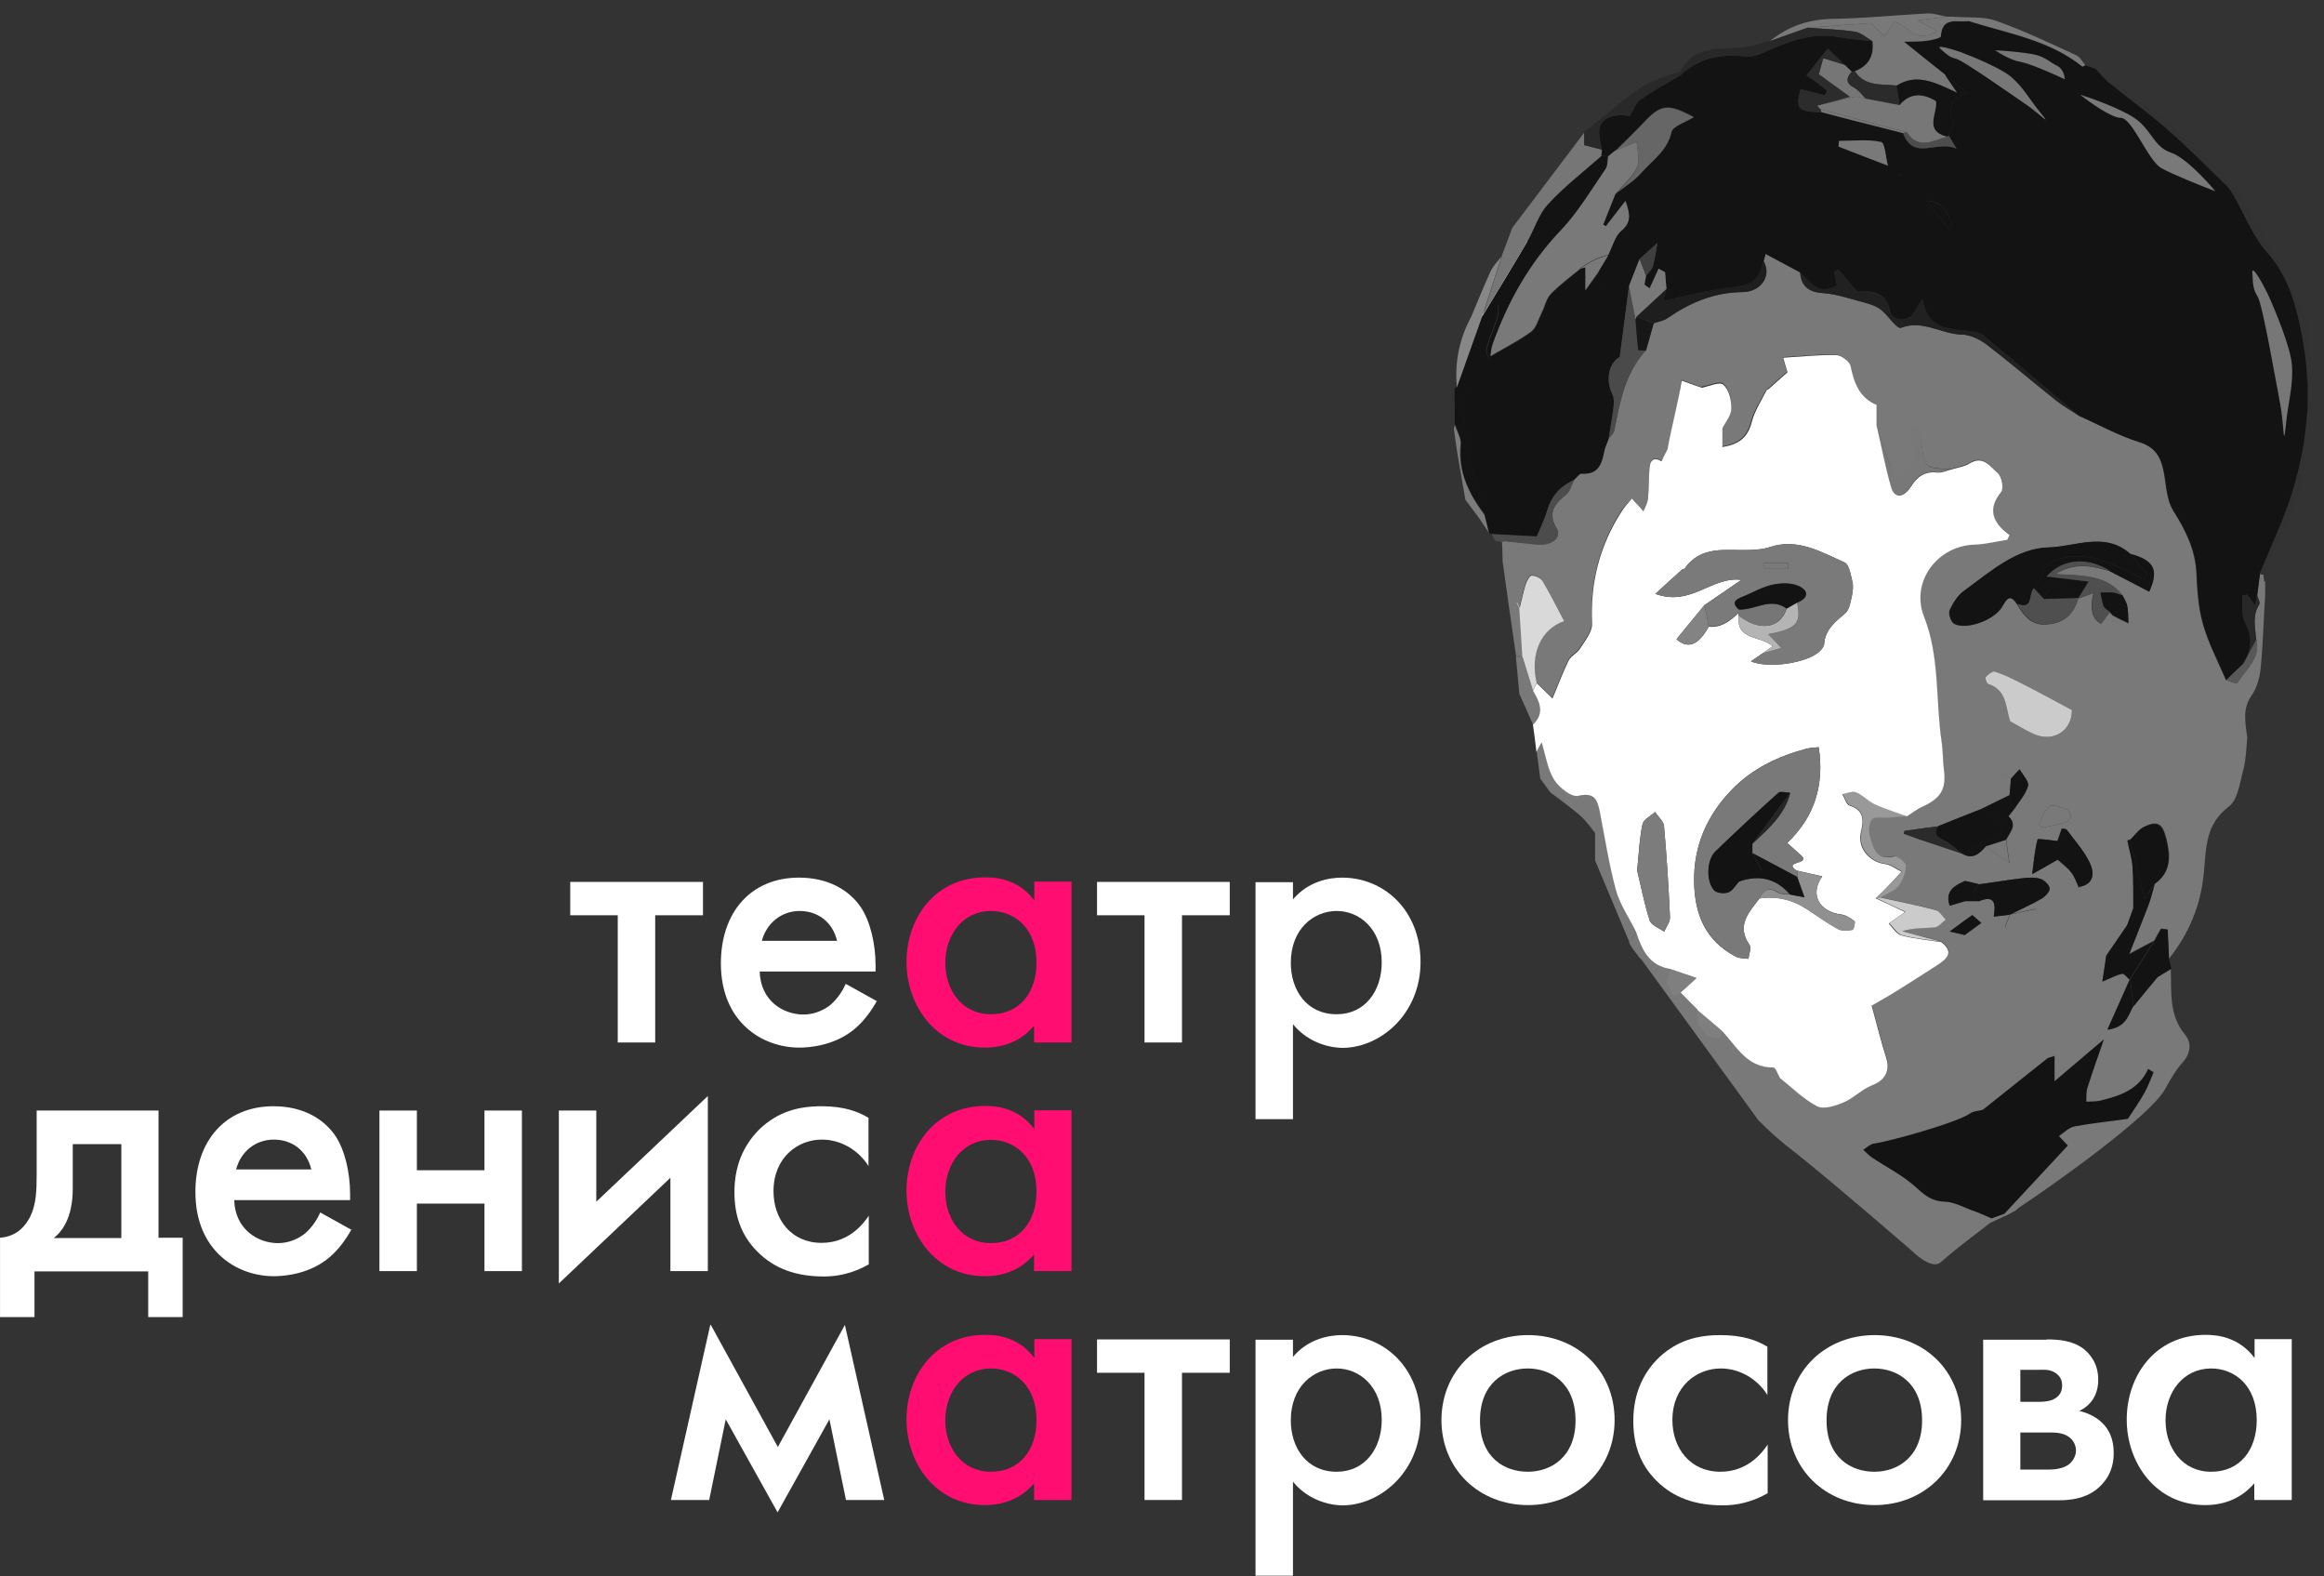 <svg width="783" height="531" viewBox="0 0 783 531" fill="none" xmlns="http://www.w3.org/2000/svg">
<rect x="0" y="0" width="783" height="531" fill="#333333" stroke="none"/>
<g clip-path="url(#clip0_98_3026)">
<path d="M594.745 85.432C598.86 87.606 602.7 89.69 606.449 91.683C606.815 96.665 609.558 98.477 614.404 98.749C618.153 99.021 621.811 100.199 625.469 101.195C628.029 101.92 630.772 102.464 632.967 103.822C635.07 105.181 636.625 107.539 638.454 109.351C639.003 109.894 639.916 110.617 640.373 110.437C647.688 107.537 654.09 112.611 661.039 112.702C663.874 112.793 666.983 114.333 669.269 116.055C677.224 122.125 684.813 128.648 692.677 134.899C695.054 136.802 697.707 138.25 700.268 139.972C707.034 142.961 713.618 146.676 720.659 148.851C726.785 150.753 728.249 154.831 729.163 160.085C729.803 164.162 730.077 168.693 732.18 172.045C736.294 178.568 739.586 185.091 739.952 192.973C740.226 198.861 740.592 204.841 742.238 210.458C744.067 216.8 747.268 222.871 749.92 229.031C751.2 229.484 753.485 230.389 753.668 230.117C756.594 225.497 761.715 221.783 760.16 215.26C759.794 211.274 758.79 207.377 761.167 203.572C761.623 202.938 760.709 201.488 760.435 200.401C760.709 198.046 761.075 195.6 761.35 193.244C761.715 193.335 762.172 193.426 762.538 193.517C762.63 194.332 762.812 195.056 762.812 195.871L763.179 195.781V200.583C762.63 208.827 762.448 217.253 761.625 225.497C761.259 228.487 760.344 231.839 758.606 234.285C755.315 238.906 756.595 243.708 757.144 248.51C756.778 252.043 756.778 255.667 755.863 259.109C754.675 263.458 754.034 269.346 750.926 271.702C742.879 277.772 743.336 285.836 742.513 294.08C741.507 304.771 737.575 314.466 730.717 322.982C730.534 319.63 730.443 316.369 730.26 313.017C729.528 312.926 728.796 312.835 728.064 312.744C727.242 314.103 726.511 315.462 725.779 316.821C723.311 318.09 720.841 319.448 717.458 321.26C719.744 315.462 721.939 310.026 724.042 304.5C724.865 302.235 725.414 299.88 726.054 297.615C731.723 293.629 731.356 288.102 729.894 282.304C728.613 277.23 726.785 276.232 722.213 278.588C720.476 279.494 719.287 281.397 717.824 282.756C717.458 282.846 716.909 282.846 716.909 282.846C717.458 285.835 718.463 288.735 718.646 291.725C718.921 295.258 718.921 298.792 718.921 302.325V305.586C718.189 307.488 717.55 309.483 716.818 311.386C714.441 314.828 712.154 318.271 709.776 321.714C709.411 324.25 709.046 326.787 708.497 330.32C711.789 328.961 713.435 327.965 715.264 327.693C715.904 327.603 716.819 328.962 717.642 329.596C715.264 334.85 712.978 340.196 710.052 346.628C716.543 345.722 717.001 341.645 718.738 338.746C721.39 335.485 724.133 332.132 726.876 328.87L731.357 326.153C731.723 333.854 730.535 341.736 736.204 348.531C738.398 351.158 738.215 354.692 735.381 357.862C733.004 360.489 731.175 363.751 729.438 366.922C724.317 376.072 691.764 399.176 679.968 406.968C679.785 407.149 679.602 407.33 679.602 407.33C679.418 407.602 678.321 408.235 677.225 408.778C676.312 409.321 675.763 409.594 675.67 409.595C675.759 409.506 675.849 409.417 675.853 409.413C675.127 409.772 674.581 410.042 674.572 410.047L670.458 411.95C667.623 414.306 659.667 420.014 653.998 425.087C650.736 428.184 644.107 421.279 643.574 420.829C638.788 416.792 622.103 402.154 605.184 388.488C600.047 384.636 595.879 380.874 592.412 377.325L552.714 322.765L552.553 322.881C552.527 322.842 552.501 322.804 552.475 322.765C551.173 320.812 549.57 319.268 548.839 317.365L548.931 317.275C549.662 316.188 550.393 315.011 551.216 313.924C553.136 319.903 555.606 325.339 562.829 326.427C562.375 327.966 569.849 329.506 569.394 331.046C568.699 330.633 580.92 345.5 592.89 360.123C595.28 361.111 597.528 362.037 599.774 362.937C603.889 366.198 607.729 370.094 612.301 372.449C614.495 373.627 618.428 372.358 621.171 371.181C624.645 369.731 627.389 366.742 630.863 365.383C635.161 363.752 636.99 360.49 635.618 356.231C633.698 350.252 632.235 344.092 630.681 338.565C634.064 336.663 636.533 335.213 638.91 333.764C643.482 330.865 648.146 327.964 652.718 324.975C655.918 322.891 658.661 320.626 654.181 317.184C649.7 316.006 645.311 314.736 640.831 313.559C644.58 312.381 648.238 312.653 651.804 312.291C653.084 312.11 654.273 310.569 655.462 309.663C654.365 308.576 653.449 306.855 652.169 306.492C645.951 304.862 639.642 303.593 633.333 302.234C635.345 300.966 637.905 300.151 639.368 298.339C640.831 296.436 641.837 293.809 641.837 291.453C641.836 290.456 639.002 288.102 637.996 288.374C631.687 290.005 630.864 285.292 629.676 281.487C629.127 279.766 629.401 277.14 630.498 275.871C631.23 274.965 633.881 275.598 635.618 275.417C637.904 275.236 640.099 274.964 642.385 274.783C644.122 273.696 645.768 272.337 647.688 271.521C653.906 268.622 655.736 265.542 654.821 258.838C654.456 255.848 654.546 252.768 654.089 249.778C651.986 235.645 653.541 221.149 648.146 207.469C643.574 195.872 652.535 183.732 665.062 183.278C668.811 183.188 672.469 182.191 676.218 181.647C676.492 181.104 676.676 180.561 676.95 180.018C671.189 175.759 669.451 171.319 674.114 165.521C675.12 164.343 674.298 160.266 672.927 159.088C670.458 157.004 668.08 153.109 663.509 155.917C661.772 157.004 659.576 157.277 657.564 157.911C648.421 157.821 648.42 157.82 647.231 148.488C647.049 147.401 646.226 146.495 645.769 145.499H644.214C644.488 152.022 647.597 159.451 639.002 164.615C638.088 161.626 637.54 159.179 636.717 156.823C635.162 152.203 633.606 147.673 632.052 143.053V136.168C626.2 133.722 624.463 128.737 623.274 123.029C622.908 121.489 620.074 119.407 618.337 119.406C612.576 119.316 606.723 119.95 600.597 120.312C601.145 122.305 601.694 124.026 602.06 125.204C599.408 127.56 597.213 129.553 594.927 131.546C593.281 134.898 590.904 138.16 589.989 141.784C588.709 146.858 585.966 149.485 580.022 150.391V144.321C581.211 141.966 583.314 139.609 583.314 137.254C583.406 134.445 582.491 130.822 580.571 129.191C579.383 128.104 575.633 129.916 572.981 130.278C571.061 129.644 569.141 128.919 566.489 127.923C565.575 134.446 564.843 140.516 564.021 146.586C563.106 148.488 562.191 150.391 561.368 152.294C561.003 153.381 560.637 154.468 560.271 155.555C558.077 153.924 556.157 154.016 555.791 157.096C555.425 160.538 555.608 164.162 555.242 167.695C555.059 169.417 554.053 171.048 553.413 172.679C552.224 171.048 551.127 169.416 549.938 167.785C548.658 169.235 547.195 170.504 546.189 172.135C538.783 183.641 535.673 196.144 536.313 209.824C536.405 212.542 533.937 215.532 532.291 218.159C531.377 219.699 529.273 220.605 528.45 222.145C526.53 226.04 525.067 230.028 522.964 235.011C521.227 233.289 519.397 231.568 517.66 229.847C515.374 220.425 518.849 211.817 526.896 209.008C524.518 204.478 522.232 199.948 519.672 195.6C519.032 194.513 517.203 193.696 515.923 193.696C515.283 193.697 514.276 195.6 513.91 196.777C513.087 199.495 512.54 202.305 511.809 205.022C510.711 202.576 508.974 200.129 508.517 197.502C507.694 192.519 507.511 187.355 507.054 182.191C510.528 182.554 514.094 182.916 517.568 183.278C522.598 183.822 526.256 181.013 524.427 177.933C521.227 172.588 523.787 169.598 527.627 166.427C528.998 165.249 529.456 163.166 530.279 161.535C531.102 160.811 532.016 159.451 532.747 159.45C538.416 159.903 539.607 156.19 540.43 151.932C540.704 150.482 541.435 149.123 541.893 147.764C542.533 146.858 543.63 146.041 543.812 145.045C545.733 135.442 547.379 125.658 554.511 117.957L557.071 108.896C558.626 108.353 560.454 108.082 561.734 107.176C569.324 101.921 577.462 98.477 587.063 98.387C593.556 98.296 596.847 92.589 594.104 87.969C594.379 86.882 594.745 85.794 594.745 85.432ZM694.78 332.676C695.786 332.676 696.884 332.857 697.89 333.038C696.884 332.857 695.877 332.676 694.78 332.676ZM664.514 308.305C662.228 309.935 659.942 311.566 656.925 313.831C659.211 314.375 660.583 314.646 661.954 315.009C663.783 313.65 665.703 312.29 667.531 310.932C666.526 310.116 665.519 309.211 664.514 308.305ZM687.191 295.982C685.18 295.439 682.984 295.621 680.881 295.893C676.126 296.436 671.463 297.252 666.709 297.886C665.063 297.523 663.508 297.161 661.954 296.799C658.479 298.43 655.187 300.06 656.833 305.134C658.845 304.59 660.491 304.047 662.046 303.594H666.709C672.103 301.329 672.47 304.409 671.738 308.757C673.826 308.487 675.463 308.307 677.097 308.127C676.56 309.541 676.024 310.871 675.487 312.2C675.848 312.468 676.565 312.913 676.584 312.925C679.876 310.932 683.076 308.848 686.276 306.854C686.094 306.583 685.911 306.401 685.729 306.13C683.002 306.74 680.189 307.35 677.456 307.96C680.92 306.213 684.461 304.62 687.831 302.688C689.02 301.963 690.666 300.242 690.483 299.154C690.3 297.977 688.563 296.345 687.191 295.982ZM677.133 308.123C677.121 308.124 677.109 308.126 677.097 308.127C677.109 308.096 677.121 308.064 677.133 308.033C677.24 308.009 677.348 307.984 677.456 307.96C677.348 308.014 677.24 308.068 677.133 308.123ZM700.358 298.974V298.792H700.276C700.304 298.852 700.33 298.914 700.358 298.974ZM694.598 279.133C694.049 280.763 693.5 282.213 693.135 283.3C690.483 283.028 686.552 282.394 686.46 282.756C685.546 286.017 685.271 289.461 684.631 294.443C688.563 292.269 690.849 290.91 693.227 289.551C694.872 291.091 696.609 292.269 697.798 293.899C698.941 295.294 699.496 297.107 700.269 298.775C705.66 297.928 705.562 293.882 704.017 290.639C702.096 286.562 698.895 283.118 696.243 279.494C695.968 279.132 695.146 279.223 694.598 279.133ZM680.517 259.2C679.511 260.197 678.596 261.284 677.59 262.371C676.31 261.556 675.03 260.831 673.658 260.016C675.03 260.831 676.31 261.646 677.59 262.371C677.407 264.183 677.316 266.087 677.133 267.898C673.933 269.439 670.823 270.978 667.714 272.519C662.776 274.421 657.839 276.413 652.901 278.406C649.152 278.859 645.403 279.404 641.654 279.947C641.563 280.219 641.471 280.582 641.38 280.854C643.3 281.578 645.22 282.213 647.14 282.938H647.231C651.803 284.478 656.467 286.017 661.039 287.558C664.605 289.732 666.891 287.648 669.086 285.111C671.28 286.651 673.476 288.192 677.042 290.729C676.493 287.014 676.218 284.931 675.943 282.938C677.132 280.401 679.876 278.044 676.768 275.055C676.676 274.964 677.865 273.605 678.505 272.79C680.242 270.163 682.527 267.626 683.351 264.728C683.716 263.278 681.523 261.103 680.517 259.2ZM696.243 272.608C694.414 271.884 691.581 270.797 690.483 271.612C688.746 272.881 688.014 275.599 686.825 277.683H686.734L688.197 278.771C690.575 278.227 693.044 277.863 695.33 277.139C696.244 276.776 697.613 275.962 697.706 275.237C697.889 274.422 697.066 272.88 696.243 272.608ZM672.104 226.222C671.282 225.95 669.818 227.219 668.995 228.034C668.721 228.397 669.36 230.208 669.817 230.39C676.218 232.383 675.67 238.271 677.225 242.892C679.876 244.341 682.528 245.973 685.271 247.241H685.18C691.855 250.231 698.072 246.154 698.072 239.178C692.312 236.097 686.733 233.016 680.973 230.117C678.138 228.668 675.213 227.218 672.104 226.222ZM717.642 186.63C709.138 179.02 699.078 184.276 690.117 184.457C679.327 184.729 670.549 192.611 661.954 198.862C659.668 200.403 658.022 203.03 656.833 205.566C656.285 206.654 657.291 209.643 658.388 210.187C662.685 212.361 671.92 208.827 674.48 204.479C675.761 202.304 677.041 199.587 679.51 203.572C681.887 207.287 684.174 210.821 689.66 210.368C695.512 209.915 698.621 206.924 700.084 201.669C701.638 201.125 703.194 200.491 705.297 199.767C704.017 205.202 704.87 208.646 707.856 210.096C708.771 208.827 709.777 207.468 710.783 206.2C711.24 206.653 711.515 207.197 711.972 207.469C713.618 208.375 715.355 209.191 717.093 210.006C717.001 208.103 717.092 206.2 716.727 204.388C716.544 203.12 715.72 201.942 715.172 200.765C709.868 193.608 701.639 193.969 692.404 193.426C699.628 189.077 705.297 190.89 710.875 192.43C715.341 194.687 719.716 197.033 724.091 199.291C727.316 192.032 725.738 188.793 717.642 186.63Z" fill="#797979"/>
<path d="M208.222 308.307H192.129V297.073H236.843V308.307H220.75V351.161H208.131V308.307H208.222Z" fill="white"/>
<path d="M295.457 337.119C293.719 340.29 291.25 343.733 288.324 346.27C281.649 352.159 272.871 352.883 269.305 352.883C256.686 352.883 242.878 344.186 242.878 324.526C242.878 307.131 253.12 295.625 269.213 295.625C278.997 295.625 286.038 299.793 289.97 305.5C293.262 310.393 294.999 318.003 294.999 325.251V327.244H255.954C256.229 337.21 264.001 341.74 270.676 341.74C274.151 341.74 277.077 340.471 279.363 338.841C279.82 338.478 282.929 336.032 284.941 331.412L295.548 337.3L295.457 337.119ZM282.015 316.916C280.552 310.664 275.614 306.859 269.396 306.859C263.361 306.859 258.24 310.936 256.686 316.916H282.015Z" fill="white"/>
<path d="M361.013 297.073V351.161H348.394V345.544C346.199 348.081 341.261 352.882 331.843 352.882C315.201 352.882 305.417 338.658 305.417 324.072C305.417 309.485 314.835 295.533 332.026 295.533C336.141 295.533 343.273 296.349 348.485 303.325V296.983H361.104L361.013 297.073ZM318.493 324.344C318.493 333.494 324.071 341.648 333.855 341.648C343.639 341.648 349.217 334.219 349.217 324.253C349.217 312.656 341.81 306.858 333.855 306.858C324.619 306.858 318.493 314.65 318.493 324.344Z" fill="#FF0D70"/>
<path d="M385.705 308.307H369.611V297.073H414.326V308.307H398.232V351.161H385.613V308.307H385.705Z" fill="white"/>
<path d="M435.63 302.963C440.842 296.803 447.883 295.625 452.18 295.625C466.354 295.625 478.607 306.678 478.607 324.073C478.607 341.468 465.165 352.974 452.272 352.974C449.346 352.974 441.299 351.978 435.63 345.001V376.983H423.011V297.165H435.63V303.054V302.963ZM434.898 324.345C434.898 333.495 440.202 341.649 450.352 341.649C459.861 341.649 465.531 333.858 465.531 324.164C465.531 312.929 458.033 306.859 450.352 306.859C442.671 306.859 434.898 312.839 434.898 324.345Z" fill="white"/>
<path d="M53.41 374.083V416.936H61.548V443.662H49.935V428.261H11.621V443.662H0.009V416.936C6.044 416.483 8.787 412.496 10.159 409.869C12.17 405.792 12.353 401.262 12.353 395.554V374.083H53.41ZM40.791 385.407H24.515V400.356C24.515 410.413 20.766 414.943 18.114 417.026H40.883V385.407H40.791Z" fill="white"/>
<path d="M118.415 414.129C116.677 417.3 114.208 420.742 111.282 423.279C104.607 429.168 95.829 429.893 92.263 429.893C79.644 429.893 65.836 421.195 65.836 401.535C65.836 384.14 76.078 372.634 92.171 372.634C101.955 372.634 108.996 376.802 112.928 382.51C116.22 387.402 117.957 395.012 117.957 402.26V404.253H78.912C79.186 414.129 86.959 418.749 93.634 418.749C97.109 418.749 100.035 417.481 102.321 415.85C102.778 415.488 105.887 413.041 107.899 408.421L118.506 414.31L118.415 414.129ZM104.881 393.925C103.418 387.674 98.481 383.869 92.263 383.869C86.045 383.869 81.107 387.945 79.552 393.925H104.881Z" fill="white"/>
<path d="M127.837 374.083H140.455V394.195H163.224V374.083H175.843V428.17H163.224V405.43H140.455V428.17H127.837V374.083Z" fill="white"/>
<path d="M200.905 374.082V404.795L238.487 369.189V428.169H225.868V396.732L188.286 432.337V374.082H200.905Z" fill="white"/>
<path d="M292.705 392.928C289.23 387.311 283.195 383.869 276.886 383.869C268.839 383.869 260.609 389.848 260.609 401.264C260.609 410.686 266.553 418.658 276.794 418.658C286.396 418.658 291.242 411.682 292.705 409.508V425.906C287.127 429.077 281.915 429.983 277.617 429.983C268.382 429.983 260.975 427.447 255.214 421.648C249.545 416.031 247.442 409.146 247.442 401.535C247.442 391.207 251.648 384.412 256.312 379.973C262.164 374.627 268.656 372.634 276.794 372.634C284.475 372.634 289.139 374.446 292.614 376.53V392.928H292.705Z" fill="white"/>
<path d="M361.013 374.083V428.17H348.394V422.553C346.199 425.09 341.261 429.892 331.843 429.892C315.201 429.892 305.417 415.668 305.417 401.081C305.417 386.495 314.835 372.542 332.026 372.542C336.141 372.542 343.273 373.358 348.485 380.334V373.992H361.104L361.013 374.083ZM318.493 401.444C318.493 410.594 324.071 418.748 333.855 418.748C343.639 418.748 349.217 411.319 349.217 401.353C349.217 389.756 341.81 383.958 333.855 383.958C324.619 383.958 318.493 391.749 318.493 401.444Z" fill="#FF0D70"/>
<path d="M239.488 446.291L262.074 487.422L284.66 446.291L297.919 505.27H285.025L279.448 478.091L261.982 509.438L244.517 478.091L238.939 505.27H226.046L239.305 446.291H239.488Z" fill="white"/>
<path d="M361.013 451.182V505.269H348.394V499.652C346.199 502.189 341.261 506.991 331.843 506.991C315.201 506.991 305.417 492.767 305.417 478.18C305.417 463.594 314.835 449.642 332.026 449.642C336.141 449.642 343.273 450.457 348.485 457.433V451.091H361.104L361.013 451.182ZM318.493 478.452C318.493 487.603 324.071 495.756 333.855 495.756C343.639 495.756 349.217 488.327 349.217 478.361C349.217 466.765 341.81 460.966 333.855 460.966C324.619 460.966 318.493 468.758 318.493 478.452Z" fill="#FF0D70"/>
<path d="M385.705 462.416H369.611V451.182H414.326V462.416H398.232V505.269H385.613V462.416H385.705Z" fill="white"/>
<path d="M435.63 457.069C440.842 450.909 447.883 449.731 452.18 449.731C466.354 449.731 478.607 460.784 478.607 478.179C478.607 495.574 465.165 507.08 452.272 507.08C449.346 507.08 441.299 506.083 435.63 499.107V531.089H423.011V451.271H435.63V457.16V457.069ZM434.898 478.451C434.898 487.601 440.202 495.755 450.352 495.755C459.861 495.755 465.531 487.964 465.531 478.27C465.531 467.035 458.033 460.965 450.352 460.965C442.671 460.965 434.898 466.945 434.898 478.451Z" fill="white"/>
<path d="M543.993 478.36C543.993 494.849 531.375 506.989 514.824 506.989C498.273 506.989 485.654 494.849 485.654 478.36C485.654 461.871 498.273 449.731 514.824 449.731C531.375 449.731 543.993 461.69 543.993 478.36ZM530.826 478.451C530.826 465.858 522.413 460.965 514.732 460.965C507.051 460.965 498.639 465.858 498.639 478.451C498.639 491.044 506.96 495.755 514.732 495.755C522.505 495.755 530.826 490.863 530.826 478.451Z" fill="white"/>
<path d="M595.556 470.025C592.082 464.408 586.047 460.965 579.737 460.965C571.69 460.965 563.461 466.945 563.461 478.36C563.461 487.782 569.404 495.755 579.646 495.755C589.247 495.755 594.093 488.779 595.556 486.605V503.003C589.978 506.174 584.766 507.08 580.469 507.08C571.233 507.08 563.826 504.543 558.066 498.745C552.396 493.128 550.293 486.242 550.293 478.632C550.293 468.304 554.499 461.509 559.163 457.069C565.015 451.724 571.507 449.731 579.646 449.731C587.327 449.731 591.99 451.543 595.465 453.627V470.025H595.556Z" fill="white"/>
<path d="M660.758 478.36C660.758 494.849 648.139 506.989 631.588 506.989C615.037 506.989 602.418 494.849 602.418 478.36C602.418 461.871 615.037 449.731 631.588 449.731C648.139 449.731 660.758 461.69 660.758 478.36ZM647.59 478.451C647.59 465.858 639.178 460.965 631.497 460.965C623.816 460.965 615.403 465.858 615.403 478.451C615.403 491.044 623.724 495.755 631.497 495.755C639.269 495.755 647.59 490.863 647.59 478.451Z" fill="white"/>
<path d="M689.474 451.182C693.68 451.182 698.252 451.544 702.001 454.353C704.013 455.983 706.939 459.154 706.939 464.771C706.939 469.301 704.927 473.197 700.538 475.281C702.733 475.734 705.842 477.002 707.945 478.995C710.414 481.17 712.151 484.522 712.151 489.414C712.151 495.937 709.042 499.561 706.208 501.826C702.093 504.907 697.429 505.36 693.589 505.36H668.168V451.272H689.565L689.474 451.182ZM687.279 472.201C688.925 472.201 691.028 471.929 692.309 471.113C693.68 470.298 694.777 469.03 694.777 466.674C694.777 464.953 694.137 463.594 692.583 462.506C690.571 461.148 688.651 461.419 687.005 461.419H680.696V472.201H687.279ZM690.205 495.031C692.217 495.031 694.869 494.76 696.881 493.401C698.344 492.314 699.441 490.502 699.441 488.599C699.441 486.968 698.618 485.066 696.972 483.978C694.96 482.529 692.126 482.529 690.571 482.529H680.696V495.031H690.205Z" fill="white"/>
<path d="M772.132 451.182V505.269H759.513V499.652C757.319 502.189 752.381 506.991 742.963 506.991C726.321 506.991 716.536 492.767 716.536 478.18C716.536 463.594 725.955 449.642 743.146 449.642C747.26 449.642 754.393 450.457 759.605 457.433V451.091H772.224L772.132 451.182ZM729.612 478.452C729.612 487.603 735.19 495.756 744.974 495.756C754.759 495.756 760.336 488.327 760.336 478.361C760.336 466.765 752.93 460.966 744.974 460.966C735.739 460.966 729.612 468.758 729.612 478.452Z" fill="white"/>
<path d="M512.898 220.969C512.532 215.715 512.258 210.369 511.892 205.114M511.892 205.114C511.618 204.48 511.252 203.846 510.977 203.212C511.343 203.846 511.618 204.48 511.892 205.114ZM499.547 106.271C504.577 98.027 509.606 89.873 514.452 81.538C509.606 89.873 504.485 98.027 499.547 106.271ZM566.299 334.218C566.665 333.855 566.939 333.584 567.305 333.221C566.939 333.584 566.573 333.855 566.299 334.218Z" stroke="white" stroke-width="0.48" stroke-linecap="round" stroke-linejoin="round"/>
<path d="M731.448 326.426L726.967 329.144C724.224 332.406 721.481 335.758 718.829 339.02C718.463 335.939 718.098 332.95 717.732 329.869C720.475 325.611 723.127 321.353 725.87 317.004C726.602 315.645 727.333 314.286 728.156 312.927C728.888 313.018 729.619 313.108 730.351 313.199C730.534 316.551 730.625 319.813 730.808 323.165C731.082 324.252 731.357 325.339 731.631 326.336L731.448 326.426Z" fill="#131313"/>
<path d="M606.534 91.775C602.785 89.782 598.945 87.698 594.83 85.524C594.83 85.886 594.464 86.973 594.19 88.061C592.178 95.218 590.258 96.033 583.125 96.849C575.719 97.664 568.403 99.748 560.357 101.379C560.631 100.382 561.088 98.842 561.454 97.302C561.271 95.399 561.18 93.587 560.997 91.684C560.265 91.322 559.534 90.869 558.802 90.507C557.796 92.681 556.79 94.946 555.785 97.12C555.236 96.668 554.687 96.305 554.047 95.852C554.23 94.856 554.413 93.859 554.596 92.862C555.419 91.775 556.516 90.869 556.882 89.691C557.613 87.155 557.888 84.437 558.436 81.809C556.425 83.621 554.413 85.433 552.401 87.245L548.835 96.305C547.829 103.915 546.823 111.616 545.726 120.223C542.251 122.126 540.697 127.743 543.257 132.816C543.897 133.994 543.806 135.716 543.623 137.165C543.166 140.789 542.526 144.322 541.977 147.856C541.52 149.215 540.788 150.574 540.514 152.023C539.691 156.282 538.502 159.996 532.833 159.543C532.101 159.543 531.187 160.902 530.364 161.627C525.701 163.62 522.774 166.972 521.311 171.774C520.306 175.217 518.66 178.478 517.745 180.653C511.802 180.381 507.23 180.109 502.657 179.837C502.383 179.837 502.017 179.747 501.743 179.565L500.189 173.223C499.823 171.593 499.64 169.871 499.183 168.241C497.445 162.08 494.702 156.1 493.971 149.849C493.148 142.057 492.873 133.813 494.336 126.203C495.891 118.683 500.006 111.707 503.023 104.459C503.389 103.734 504.121 103.1 504.578 102.466C505.126 105.003 504.395 106.996 503.663 108.989C502.657 111.888 501.377 114.697 500.737 117.596C500.463 118.774 501.377 120.586 502.383 121.401C503.023 121.945 505.035 121.673 505.949 121.039C509.79 118.683 513.813 116.418 517.105 113.338C520.671 109.895 525.518 106.633 523.597 100.473H539.051C538.868 97.573 538.594 94.584 538.411 91.594C539.6 89.691 540.697 87.789 541.886 85.796C543.349 83.078 544.08 79.635 546.275 77.732C549.658 74.924 549.292 72.296 547.646 67.676C544.995 71.119 542.983 73.655 541.063 76.192C540.788 76.011 540.422 75.83 540.148 75.648C541.52 72.206 542.891 68.763 544.263 65.32C547.281 62.874 550.664 60.79 553.224 57.982C556.882 53.814 561.82 50.643 563.283 44.392C563.74 42.308 568.129 41.04 570.781 39.318C561.82 34.607 559.625 34.97 553.681 41.402C550.755 44.573 547.555 47.563 544.446 50.643C543.623 51.277 542.8 52.002 541.977 52.636C541.154 52.636 540.331 52.546 539.508 52.455C539.508 51.73 539.691 51.096 539.691 50.371C539.325 48.469 538.777 46.476 538.777 44.573C538.685 40.134 542.8 38.141 549.109 39.047C550.39 37.053 551.121 34.607 552.676 33.52C556.973 30.53 561.637 27.994 566.209 25.366C572.518 19.296 580.108 18.118 588.429 19.024C589.983 19.205 591.812 18.662 593.367 18.028C601.688 14.404 609.917 10.689 619.427 12.501C623.176 13.226 627.017 13.407 630.857 13.86C631.497 18.752 629.577 22.195 624.914 24.007C624.548 24.007 624.182 24.098 623.816 24.188C623.085 23.464 622.353 22.739 621.53 21.923C619.61 20.111 617.69 18.209 615.77 16.397C613.484 19.296 611.106 22.195 608.637 25.366C610.375 26.544 611.472 27.269 612.478 28.084C613.575 28.899 614.581 29.805 615.587 30.621C615.312 31.074 615.13 31.617 614.855 32.071C612.112 31.436 609.369 30.712 606.626 30.077C604.797 36.691 605.803 37.688 613.575 37.778C617.141 38.684 620.707 39.681 624.365 40.587C629.943 42.036 635.521 43.395 641.099 44.845C644.756 54.448 652.346 47.019 659.113 50.1C657.65 47.563 657.101 46.657 656.552 45.751C657.101 44.12 658.564 42.036 658.107 40.858C656.461 36.691 656.827 33.611 662.679 31.255C659.661 28.809 657.467 26.997 655.272 25.185C650.791 21.561 646.311 18.028 641.465 14.132C644.482 14.041 646.951 14.132 649.42 13.77C651.066 13.588 653.9 12.864 653.9 12.32C654.266 5.344 659.57 7.79 663.319 7.156C676.395 11.323 690.385 13.498 701.633 22.467C701.724 22.558 702.273 22.195 702.638 22.014L706.113 23.192C707.668 24.823 709.039 26.634 710.777 27.994C717.086 33.158 723.761 37.959 729.979 43.305C736.929 49.375 743.421 55.989 750.096 62.421C751.193 63.418 752.016 64.777 752.748 66.136C756.497 72.478 759.149 79.725 763.995 85.161C771.219 93.225 773.779 103.281 775.608 112.794C780.089 135.534 776.705 157.912 767.378 179.294C765.367 183.914 763.446 188.625 761.435 193.336C761.16 195.692 760.795 198.138 760.52 200.494C760.337 201.49 760.063 202.578 759.789 203.937C758.691 202.396 757.869 201.4 757.137 200.313C756.588 200.403 756.04 200.584 755.491 200.675C755.765 203.665 755.125 207.107 756.405 209.554C759.149 214.627 758.417 218.976 755.948 223.506C754.028 225.408 752.108 227.22 750.096 229.123C747.444 222.962 744.244 216.892 742.415 210.55C740.769 204.933 740.403 198.954 740.129 193.065C739.763 185.183 736.471 178.659 732.357 172.136C730.253 168.784 729.979 164.254 729.339 160.177C728.425 154.923 726.962 150.846 720.835 148.943C713.794 146.769 707.21 143.054 700.444 140.064C689.654 131.004 678.955 121.854 668.074 112.885C667.159 112.069 665.605 111.888 664.233 111.707C657.467 110.62 649.603 111.707 647.682 100.835C645.945 103.644 645.305 104.912 644.391 105.999C642.379 108.445 637.35 107.992 636.801 105.003C635.521 97.755 630.309 98.117 625.645 98.117C623.359 95.399 621.348 93.134 619.336 90.778L617.964 91.775C618.33 93.315 618.604 94.765 618.97 96.215C612.752 99.748 609.917 95.127 606.626 91.866L606.534 91.775ZM636.069 55.807C635.338 53.18 635.155 48.197 633.783 47.835C629.211 46.838 624.365 47.472 619.61 47.472C619.61 48.106 619.519 48.741 619.427 49.375C624.456 51.368 629.577 53.271 636.069 55.807ZM649.054 67.585C651.797 71.119 654.266 74.108 656.644 77.189C657.009 76.917 657.467 76.555 657.832 76.283C656.004 70.122 653.992 67.948 649.054 67.585ZM640.093 58.888V59.25L640.367 59.16L640.093 58.978V58.888Z" fill="#131313"/>
<path d="M490.137 143.055C490.137 138.978 490.137 134.901 490.046 130.824C490.32 130.734 490.686 130.553 490.869 130.371C493.795 122.308 496.629 114.245 499.555 106.272C504.585 98.028 509.614 89.783 514.46 81.538C516.929 77.371 518.301 72.297 521.501 68.855C526.988 62.966 533.48 57.983 539.515 52.547C540.338 52.547 541.161 52.638 541.984 52.728C541.71 54.178 541.801 55.899 541.07 57.077C536.223 64.053 531.834 71.573 525.982 77.733C515.283 88.877 508.151 101.833 503.03 116.147C502.573 117.416 502.482 118.775 502.299 120.043C507.237 117.144 511.9 114.788 516.015 111.799C517.752 110.53 518.392 107.722 519.49 105.547C520.587 103.373 521.044 100.745 522.599 99.115C525.616 95.944 529.274 93.316 532.657 90.508C533.48 90.327 534.212 90.055 534.303 90.055V97.756C535.766 95.763 537.229 93.769 538.601 91.776C538.784 94.766 539.058 97.756 539.241 100.655H523.787C525.708 106.816 520.861 110.077 517.295 113.52C514.095 116.6 509.98 118.865 506.139 121.221C505.225 121.855 503.213 122.127 502.573 121.583C501.567 120.768 500.653 118.865 500.927 117.778C501.567 114.788 502.847 111.98 503.853 109.171C504.585 107.178 505.316 105.185 504.768 102.648C504.219 103.282 503.487 103.916 503.213 104.641C500.196 111.799 496.081 118.865 494.526 126.385C492.972 133.995 493.246 142.24 494.16 150.031C494.801 156.283 497.544 162.262 499.373 168.423C499.83 170.054 500.104 171.775 500.378 173.406C495.075 166.43 491.326 159.091 492.332 149.85C492.515 147.676 491.052 145.411 490.411 143.146L490.137 143.055Z" fill="#131313"/>
<path d="M663.324 7.065C659.666 7.699 654.362 5.253 653.905 12.229C653.905 12.773 650.979 13.498 649.425 13.679C646.956 14.041 644.487 13.951 641.469 14.041C646.316 17.937 650.796 21.561 655.277 25.095C656.466 26.816 657.563 28.447 659.483 31.255C651.985 27.812 645.858 24.551 639 28.809C633.971 28.265 628.393 29.262 624.918 24.007C629.582 22.195 631.502 18.753 630.862 13.86C628.942 12.773 627.113 11.052 625.01 10.689C619.706 9.874 614.311 9.783 609.008 9.33C616.323 8.787 623.638 8.243 630.405 7.79C632.051 9.421 633.514 10.78 634.886 12.229C635.891 10.689 636.989 9.24 638.177 7.428C642.475 7.609 644.761 15.31 652.716 10.508C650.43 9.24 648.785 8.334 646.133 6.884C649.973 6.341 652.717 5.978 655.551 5.616C656.466 5.616 657.289 5.616 658.203 5.616C659.94 6.069 661.678 6.522 663.324 7.065Z" fill="#777777"/>
<path d="M506.051 85.976C507.24 82.896 508.337 79.816 509.526 76.735C517.572 66.044 525.711 55.354 533.757 44.663C533.757 46.294 533.757 47.834 533.757 48.921C536.135 49.555 537.964 50.008 539.701 50.461C539.701 51.186 539.518 51.82 539.518 52.545C533.483 57.891 526.899 62.873 521.504 68.853C518.304 72.296 516.932 77.369 514.463 81.537C509.617 89.872 504.496 98.026 499.559 106.27C501.753 99.475 503.948 92.771 506.142 85.976H506.051Z" fill="#767676"/>
<path d="M761.346 193.247C763.358 188.536 765.278 183.824 767.29 179.204C776.617 157.823 780 135.354 775.52 112.704C773.691 103.282 771.13 93.226 763.907 85.072C759.06 79.636 756.317 72.478 752.659 66.046C751.928 64.778 751.013 63.419 750.008 62.331C743.332 55.899 736.84 49.285 729.891 43.215C723.764 37.87 717.089 33.068 710.688 27.904C708.951 26.454 707.579 24.733 706.025 23.102C714.254 29.172 722.758 34.88 730.622 41.403C738.029 47.564 745.161 54.087 751.471 61.244C755.951 66.227 758.877 72.478 762.444 78.186C762.809 78.82 762.809 79.636 763.175 80.361C767.93 89.602 772.776 98.843 777.531 107.993C777.348 123.757 777.623 139.431 776.8 155.105C776.434 161.537 773.599 167.788 771.862 174.221C768.753 180.653 765.644 187.177 762.535 193.609C762.169 193.519 761.712 193.428 761.346 193.337V193.247Z" fill="#323232"/>
<path d="M548.936 317.275L537.415 289.823C537.415 286.743 537.415 283.663 537.415 280.582C535.86 278.68 534.489 276.596 532.66 274.965C529.368 272.066 525.802 269.529 522.327 266.902C521.23 265.362 520.041 263.822 518.944 262.281C518.578 259.292 518.121 256.211 517.755 253.222C518.304 252.134 518.852 251.047 519.492 249.96C520.864 254.49 521.504 259.02 523.699 262.553C525.344 265.181 529.551 268.533 531.837 267.989C537.323 266.721 538.329 269.167 539.061 273.153C540.798 282.032 542.17 291.092 544.547 299.789C545.919 304.682 548.936 309.212 551.314 313.832C550.582 314.919 549.759 316.097 549.028 317.184L548.936 317.275Z" fill="#797979"/>
<path d="M655.552 5.615C652.809 5.977 650.066 6.34 646.134 6.883C648.786 8.333 650.523 9.239 652.718 10.507C644.762 15.4 642.476 7.608 638.179 7.427C636.899 9.239 635.893 10.779 634.887 12.229C633.424 10.779 631.961 9.33 630.406 7.789C623.64 8.242 616.324 8.786 609.009 9.33C604.803 10.87 600.597 12.319 596.299 13.86C602.608 8.695 609.649 6.43 617.879 6.34C628.395 6.159 638.91 5.071 649.334 4.528C651.346 4.437 653.449 5.162 655.461 5.524L655.552 5.615Z" fill="#797979"/>
<path d="M596.301 13.86C600.507 12.319 604.713 10.87 609.011 9.33C614.406 9.783 619.801 9.873 625.013 10.689C627.025 10.96 628.853 12.772 630.865 13.86C627.025 13.406 623.184 13.225 619.435 12.501C609.925 10.689 601.696 14.403 593.374 18.027C591.82 18.661 590.083 19.205 588.437 19.024C580.116 18.027 572.435 19.296 566.217 25.366C566.217 24.913 566.217 24.46 566.217 24.007C570.789 14.856 579.658 16.94 587.339 15.943C590.357 15.581 593.374 14.494 596.301 13.769V13.86Z" fill="#282828"/>
<path d="M566.218 24.008C566.218 24.008 566.218 24.914 566.218 25.367C561.646 28.084 556.983 30.531 552.685 33.52C551.039 34.698 550.307 37.054 549.119 39.047C542.809 38.05 538.694 40.134 538.786 44.574C538.786 46.567 539.426 48.469 539.7 50.372C537.871 49.919 536.134 49.466 533.757 48.832C533.757 47.745 533.757 46.114 533.757 44.574C540.157 39.409 546.284 33.883 553.142 29.262C556.983 26.726 561.829 25.638 566.218 23.917V24.008Z" fill="#292929"/>
<path d="M502.663 179.929C507.235 180.2 511.898 180.382 517.75 180.744C518.665 178.57 520.311 175.308 521.317 171.865C522.78 166.973 525.797 163.711 530.369 161.718C529.546 163.349 529.089 165.433 527.717 166.611C523.877 169.782 521.317 172.771 524.517 178.117C526.346 181.197 522.688 184.006 517.659 183.462C514.184 183.1 510.618 182.737 507.143 182.375C506.686 182.375 506.32 182.465 505.863 182.556C505.132 182.465 504.492 182.284 503.76 182.194C503.394 181.469 502.937 180.744 502.571 180.019L502.663 179.929Z" fill="#4C4C4C"/>
<path d="M663.327 7.065C661.589 6.612 659.852 6.159 658.206 5.616C663.052 6.069 668.264 5.435 672.654 7.065C681.889 10.327 690.759 14.585 699.629 18.662C700.817 19.206 701.64 20.836 702.555 21.924C702.189 22.105 701.732 22.467 701.549 22.377C690.393 13.407 676.403 11.233 663.235 7.065H663.327Z" fill="#797979"/>
<path d="M506.043 85.976C503.848 92.68 501.654 99.475 499.459 106.27C496.624 114.334 493.698 122.397 490.864 130.46C490.041 122.034 491.687 114.062 495.71 106.633C497.905 101.468 499.916 96.304 502.294 91.231C503.208 89.328 504.854 87.788 506.134 86.067L506.043 85.976Z" fill="#878787"/>
<path d="M599.774 363.119C595.477 361.397 591.179 359.585 585.875 357.411C587.613 360.944 589.076 363.753 590.447 366.562C588.436 364.115 586.515 361.669 584.412 359.314C581.486 355.961 578.56 352.609 575.542 349.257C577.371 349.257 580.297 351.16 580.023 346.992C585.052 352.247 588.436 359.585 597.488 359.495C598.22 359.495 598.951 361.76 599.683 363.028L599.774 363.119Z" fill="#797979"/>
<path d="M516.477 243.982C514.923 240.54 513.46 237.097 511.905 233.745C511.539 229.577 511.082 225.319 510.716 221.151C511.448 221.151 512.179 221.151 512.911 221.151C514.1 224.957 515.288 228.852 516.477 232.657C518.763 236.463 520.5 240.268 516.477 244.073V243.982Z" fill="#797979"/>
<path d="M512.997 221.059C512.266 221.059 511.534 221.059 510.803 221.059C509.248 210.368 507.694 199.587 506.23 188.896C506.23 188.534 506.23 188.262 506.23 187.9C506.23 186.088 506.139 184.276 506.048 182.464C506.505 182.464 506.871 182.373 507.328 182.283C507.785 187.447 507.968 192.611 508.791 197.594C509.248 200.221 510.985 202.667 512.083 205.114L513.089 220.968L512.997 221.059Z" fill="#797979"/>
<path d="M501.75 179.655C500.561 177.843 499.372 176.031 498.184 174.31C496.721 172.316 495.166 170.323 493.703 168.33C492.789 163.166 491.966 158.002 491.051 152.928C490.594 150.12 490.228 147.402 489.863 144.593C489.863 144.14 490.045 143.597 490.137 143.144C490.868 145.409 492.331 147.674 492.057 149.848C491.143 158.998 494.892 166.427 500.104 173.404C500.653 175.487 501.201 177.662 501.658 179.745L501.75 179.655Z" fill="#7C7C7C"/>
<path d="M561.552 331.046C562.009 329.506 562.374 327.966 562.832 326.426C565.392 327.332 568.044 328.238 571.61 329.416C569.05 331.862 567.678 333.13 566.306 334.398C565.483 334.761 564.752 335.214 563.929 335.576C563.106 334.036 562.374 332.496 561.552 331.046Z" fill="#7F7F7F"/>
<path d="M580.109 346.991C580.383 351.249 577.457 349.166 575.628 349.256C574.348 347.807 573.159 346.357 571.879 344.817C571.879 343.186 571.879 341.646 571.879 340.015C574.622 342.28 577.274 344.636 580.017 346.901L580.109 346.991Z" fill="#7F7F7F"/>
<path d="M571.979 340.107C571.979 341.738 571.979 343.278 571.979 344.909C569.328 341.829 566.676 338.748 563.933 335.668C564.756 335.306 565.487 334.853 566.31 334.49C568.23 336.393 570.151 338.295 571.979 340.198V340.107Z" fill="#797979"/>
<path d="M679.6 203.483C677.131 199.497 675.851 202.215 674.57 204.389C672.01 208.738 662.775 212.271 658.477 210.097C657.38 209.553 656.374 206.563 656.922 205.476C658.111 202.94 659.757 200.312 662.043 198.772C670.638 192.521 679.417 184.639 690.207 184.367C699.168 184.186 709.226 178.931 717.73 186.541C719.651 188.897 721.571 191.162 723.491 193.517C723.034 194.061 722.485 194.514 722.028 194.967C720.565 194.242 719.102 193.517 717.639 192.883C710.415 189.531 703.283 185.726 694.687 188.081C691.487 188.987 688.469 189.621 687.829 193.789C687.646 195.329 686.183 196.688 685.269 198.138C683.257 199.769 685.269 205.657 679.6 203.483Z" fill="#131313"/>
<path d="M677.223 242.892C675.668 238.272 676.217 232.383 669.816 230.39C669.359 230.208 668.719 228.396 668.993 228.034C669.816 227.219 671.279 225.95 672.102 226.222C675.211 227.219 678.137 228.668 680.972 230.118C686.733 233.017 692.311 236.097 698.071 239.178C698.071 246.154 691.853 250.231 685.178 247.241C682.435 245.973 679.783 244.342 677.132 242.892H677.223Z" fill="#CBCBCB"/>
<path d="M517.749 230.029C517.292 230.845 516.926 231.751 516.469 232.566C515.281 228.761 514.092 224.865 512.903 221.06C512.537 215.805 512.263 210.46 511.897 205.205C512.629 202.487 513.177 199.679 514 196.961C514.366 195.783 515.372 193.88 516.012 193.88C517.292 193.88 519.121 194.696 519.761 195.783C522.321 200.132 524.607 204.662 526.985 209.192C518.938 212 515.463 220.607 517.749 230.029Z" fill="#D9D9D9"/>
<path d="M606.533 91.775C609.825 95.037 612.659 99.657 618.877 96.124C618.603 94.765 618.237 93.225 617.872 91.685L619.243 90.688C621.255 93.044 623.175 95.308 625.553 98.026C630.125 98.026 635.428 97.664 636.708 104.912C637.257 107.902 642.195 108.355 644.298 105.909C645.212 104.821 645.852 103.462 647.59 100.744C649.51 111.707 657.374 110.529 664.141 111.616C665.421 111.798 666.975 112.069 667.981 112.794C678.771 121.763 689.561 130.914 700.351 139.974C697.791 138.252 695.139 136.803 692.762 134.9C684.898 128.649 677.308 122.126 669.353 116.056C667.067 114.334 663.958 112.794 661.123 112.704C654.174 112.613 647.773 107.539 640.457 110.439C640 110.62 639.086 109.895 638.537 109.351C636.708 107.539 635.154 105.184 633.051 103.825C630.856 102.466 628.113 101.922 625.553 101.197C621.895 100.201 618.237 99.023 614.488 98.751C609.642 98.48 606.899 96.668 606.533 91.685V91.775Z" fill="#212121"/>
<path d="M652.897 278.319C657.835 276.325 662.773 274.332 667.711 272.43C669.814 273.607 672.191 274.513 673.837 276.235C674.66 277.141 674.752 280.493 674.02 280.855C669.905 283.392 665.425 285.385 661.036 287.56C659.115 286.11 657.287 284.298 655.183 283.211C652.897 282.033 651.16 281.127 652.989 278.409L652.897 278.319Z" fill="#131313"/>
<path d="M717.638 282.94C719.101 281.581 720.29 279.678 722.027 278.772C726.599 276.417 728.428 277.413 729.708 282.487C731.171 288.285 731.537 293.812 725.868 297.798C724.862 299.248 723.948 300.788 722.576 302.872C720.747 295.624 719.193 289.282 717.638 282.849V282.94Z" fill="#131313"/>
<path d="M717.639 282.939C719.194 289.281 720.84 295.623 722.577 302.961C723.949 300.878 724.954 299.428 725.869 297.888C725.229 300.153 724.68 302.508 723.857 304.773C721.754 310.3 719.559 315.736 717.273 321.534C720.657 319.722 723.126 318.363 725.595 317.095C722.851 321.353 720.2 325.702 717.456 329.96C716.633 329.326 715.719 327.967 715.079 328.057C713.25 328.329 711.604 329.326 708.312 330.685C708.861 327.061 709.227 324.524 709.592 321.987C711.97 318.635 714.256 315.192 716.633 311.749C717.365 309.847 718.005 307.854 718.736 305.951C718.736 301.331 718.737 296.619 718.462 291.999C718.279 289.009 717.273 286.11 716.725 283.12C716.999 283.12 717.273 283.12 717.639 283.03V282.939Z" fill="#131313"/>
<path d="M541.976 147.855C542.524 144.322 543.165 140.698 543.622 137.164C543.805 135.715 543.805 134.084 543.256 132.816C540.696 127.742 542.25 122.125 545.725 120.222C546.822 111.615 547.828 103.915 548.834 96.304C549.565 100.109 550.297 103.824 551.028 107.629C551.303 111.072 551.486 114.515 551.943 117.867C551.943 118.048 553.68 117.957 554.595 118.048C547.462 125.749 545.816 135.534 543.896 145.137C543.713 146.134 542.616 146.949 541.976 147.855Z" fill="#4A4A4A"/>
<path d="M561.465 97.211C561.008 98.751 560.642 100.292 560.368 101.288C568.415 99.657 575.639 97.574 583.137 96.758C590.269 95.943 592.19 95.037 594.201 87.97C596.944 92.591 593.653 98.299 587.16 98.389C577.559 98.48 569.421 101.922 561.831 107.177C560.551 108.083 558.722 108.355 557.168 108.899C555.248 108.083 553.327 107.358 551.407 106.543C554.699 103.463 558.082 100.292 561.465 97.211Z" fill="#1E1E1E"/>
<path d="M632.149 302.509C633.612 301.059 634.984 299.7 636.447 298.251C637.91 296.711 639.373 295.08 640.836 293.54C639.007 292.634 637.27 291.184 635.441 291.003C629.955 290.278 626.023 285.567 627.12 280.403C627.943 276.507 628.4 272.883 623.28 271.252C622.182 270.89 621.634 268.806 620.902 267.447C622.457 267.175 624.285 266.36 625.566 266.813C627.76 267.719 629.497 269.803 631.783 270.799C635.258 272.43 639.007 273.517 642.665 274.876C640.379 275.058 638.184 275.329 635.898 275.511C634.161 275.692 631.509 275.058 630.778 275.964C629.68 277.232 629.406 279.859 629.955 281.581C631.143 285.386 631.966 290.097 638.276 288.466C639.282 288.194 642.116 290.55 642.116 291.547C642.116 293.902 641.11 296.529 639.647 298.432C638.184 300.244 635.624 301.059 633.612 302.328C633.155 302.328 632.789 302.418 632.332 302.509H632.149Z" fill="#999999"/>
<path d="M685.268 198.139C686.182 196.69 687.554 195.331 687.828 193.79C688.377 189.623 691.394 188.989 694.686 188.083C703.19 185.727 710.323 189.532 717.638 192.884C719.101 193.609 720.564 194.334 722.027 194.968C722.484 194.515 723.033 193.972 723.49 193.519C721.57 191.163 719.65 188.898 717.729 186.542C725.868 188.717 727.422 191.978 724.13 199.317C719.741 197.052 715.352 194.696 710.871 192.431C703.83 187.811 695.143 187.992 689.474 194.243C695.418 194.968 700.264 195.512 703.647 195.965C702.276 198.139 701.179 199.861 700.081 201.672V201.582C699.715 201.582 699.35 201.582 698.984 201.582C693.863 195.421 691.76 195.512 688.377 201.854C687.28 200.676 686.182 199.498 685.085 198.32L685.268 198.139Z" fill="#131313"/>
<path d="M632.142 302.509C632.142 302.509 632.965 302.419 633.422 302.328C639.731 303.687 646.041 304.956 652.259 306.586C653.539 306.949 654.453 308.67 655.55 309.757C654.362 310.663 653.173 312.203 651.893 312.385C648.327 312.747 644.669 312.475 640.92 313.653C645.4 314.831 649.79 316.099 654.27 317.277C649.79 316.552 645.218 316.19 640.829 315.012C639.183 314.559 637.994 312.385 636.531 311.026C637.994 309.938 639.457 308.942 642.017 307.13C638.817 305.68 635.525 304.05 632.142 302.509Z" fill="#CBCBCB"/>
<path d="M700.174 201.581C701.271 199.86 702.368 198.138 703.74 195.873C700.357 195.42 695.51 194.877 689.567 194.152C695.236 187.81 703.831 187.719 710.964 192.34C705.386 190.8 699.717 188.988 692.493 193.337C701.728 193.88 709.958 193.518 715.261 200.675C714.164 200.313 713.067 199.769 711.97 199.679C710.598 199.497 709.226 199.679 707.763 199.679C708.129 201.219 708.22 202.849 708.861 204.299C709.135 205.114 710.232 205.567 710.964 206.202C709.958 207.47 708.952 208.829 708.038 210.097C705.051 208.648 704.197 205.205 705.477 199.769C703.374 200.494 701.82 201.128 700.265 201.672L700.174 201.581Z" fill="#4F4F4F"/>
<path d="M685.273 198.139C686.37 199.317 687.468 200.495 688.565 201.672C692.131 201.582 695.606 201.491 699.172 201.4C699.538 201.4 699.903 201.4 700.269 201.4C698.898 206.746 695.697 209.736 689.845 210.189C684.359 210.642 682.073 207.108 679.695 203.394C685.364 205.568 683.353 199.679 685.364 198.048L685.273 198.139Z" fill="#4F4F4F"/>
<path d="M657.562 158.002C655.916 158.364 654.179 159.27 652.624 159.089C648.418 158.636 645.949 160.267 643.755 163.8C641.286 167.786 638.177 167.786 637.079 164.072C635.068 157.186 633.696 150.12 632.142 143.144C633.696 147.764 635.251 152.294 636.805 156.915C637.628 159.27 638.108 159.043 639.022 162.033C647.617 156.869 643.851 150.986 643.577 144.463L646.831 143.162C647.288 144.158 647.138 147.492 647.321 148.579C648.51 157.911 648.509 157.911 657.654 158.002H657.562Z" fill="#787878"/>
<path d="M710.874 206.111C710.142 205.477 709.136 204.933 708.77 204.208C708.222 202.759 708.039 201.128 707.673 199.588C709.045 199.588 710.508 199.497 711.879 199.588C712.977 199.769 714.074 200.222 715.171 200.584C715.72 201.762 716.543 202.94 716.726 204.208C717.091 206.02 717 207.923 717.091 209.825C715.354 209.01 713.617 208.195 711.971 207.289C711.514 207.017 711.239 206.473 710.782 206.02L710.874 206.111Z" fill="#131313"/>
<path d="M755.867 223.505C758.427 218.884 759.159 214.536 756.324 209.553C755.044 207.106 755.593 203.664 755.41 200.674C755.959 200.583 756.507 200.402 757.056 200.312C757.879 201.399 758.61 202.486 759.708 203.935C759.982 202.576 760.165 201.58 760.439 200.493C760.714 201.58 761.628 203.029 761.171 203.664C758.793 207.469 759.799 211.365 760.165 215.351C758.702 218.069 757.239 220.787 755.776 223.505H755.867Z" fill="#282828"/>
<path d="M660.95 287.56C665.339 285.386 669.819 283.393 673.934 280.856C674.666 280.403 674.574 277.141 673.751 276.235C672.197 274.604 669.728 273.698 667.625 272.43C670.734 270.89 673.843 269.35 677.043 267.81C677.5 269.44 677.958 271.071 678.415 272.702C677.775 273.517 676.586 274.876 676.678 274.967C679.787 277.957 677.043 280.312 675.855 282.849C673.569 283.574 671.283 284.299 669.088 285.023C666.893 287.56 664.607 289.644 661.041 287.47L660.95 287.56Z" fill="#131313"/>
<path d="M678.417 272.701C677.959 271.07 677.502 269.439 677.045 267.808C677.228 265.996 677.319 264.094 677.502 262.282C678.508 261.195 679.422 260.107 680.428 259.111C681.434 261.013 683.629 263.188 683.263 264.637C682.44 267.537 680.154 270.073 678.417 272.701Z" fill="#131313"/>
<path d="M662.045 296.708C663.599 297.07 665.154 297.433 666.8 297.795C665.062 299.698 663.508 301.6 666.8 303.503C665.245 303.503 663.691 303.503 662.136 303.503C660.582 303.956 658.936 304.499 656.924 305.043C655.278 299.97 658.57 298.339 662.045 296.708Z" fill="#131313"/>
<path d="M618.526 119.587C620.264 119.587 623.099 121.671 623.465 123.211C624.654 128.919 626.391 133.901 632.243 136.348H632.215C632.222 136.348 632.229 136.349 632.236 136.35V143.235C633.882 150.211 635.162 157.279 637.174 164.164C638.271 167.878 641.289 167.877 643.85 163.892C646.044 160.449 648.513 158.728 652.719 159.181C654.273 159.362 656.011 158.456 657.657 158.094C659.669 157.46 661.863 157.188 663.601 156.101C668.172 153.292 670.55 157.188 673.019 159.271C674.39 160.45 675.214 164.526 674.208 165.704C669.545 171.502 671.281 175.942 677.042 180.2C676.768 180.743 676.585 181.287 676.311 181.83C672.562 182.374 668.904 183.37 665.155 183.461C652.628 183.914 643.666 196.055 648.238 207.651C653.633 221.332 652.08 235.828 654.183 249.961C654.64 252.95 654.548 256.031 654.914 259.021C655.828 265.724 653.999 268.806 647.781 271.705C645.861 272.52 644.215 273.879 642.478 274.966C638.82 273.607 635.071 272.52 631.597 270.89C629.402 269.893 627.664 267.809 625.378 266.903C624.098 266.36 622.269 267.265 620.715 267.537C621.538 268.806 621.996 270.979 623.093 271.342C628.304 272.973 627.847 276.598 626.933 280.493C625.836 285.566 629.676 290.368 635.254 291.093C637.174 291.365 638.911 292.815 640.648 293.63C639.186 295.26 637.723 296.801 636.26 298.341C634.888 299.79 633.425 301.24 631.962 302.599C635.345 304.139 638.638 305.68 641.838 307.22C639.278 309.031 637.814 310.028 636.352 311.115C637.723 312.474 638.912 314.648 640.648 315.102C645.038 316.279 649.61 316.641 654.091 317.366C658.571 320.809 655.828 323.075 652.628 325.158C648.056 328.148 643.392 331.047 638.82 333.946C636.443 335.396 633.974 336.846 630.591 338.748C632.145 344.274 633.608 350.436 635.528 356.415C636.899 360.673 635.071 363.935 630.773 365.565C627.299 366.924 624.555 369.914 621.081 371.363C618.338 372.541 614.406 373.809 612.211 372.632C607.639 370.276 603.798 366.381 599.684 363.119C598.952 361.851 598.221 359.587 597.489 359.586C588.437 359.677 585.052 352.338 580.023 347.083C577.28 344.818 574.629 342.462 571.886 340.197L571.977 340.106C570.057 338.204 568.136 336.302 566.308 334.399C567.679 333.131 569.051 331.862 571.611 329.416C568.045 328.238 565.485 327.333 562.833 326.427C555.609 325.34 553.14 319.903 551.22 313.924C548.934 309.213 545.825 304.773 544.453 299.881C542.076 291.093 540.704 282.123 538.967 273.245C538.144 269.259 537.138 266.813 531.743 268.081C529.457 268.625 525.251 265.272 523.604 262.645C521.41 259.111 520.77 254.491 519.398 250.052C518.759 251.229 518.21 252.317 517.661 253.313C517.295 250.233 516.93 247.152 516.473 244.072C520.496 240.267 518.759 236.461 516.473 232.656C516.93 231.841 517.296 230.935 517.753 230.12C519.49 231.841 521.32 233.563 523.057 235.284C525.16 230.301 526.623 226.315 528.543 222.419C529.366 220.879 531.468 219.972 532.383 218.433C534.029 215.806 536.497 212.815 536.406 210.098C535.766 196.417 538.876 183.914 546.282 172.408C547.288 170.778 548.591 169.34 549.871 167.891C551.023 169.471 552.492 170.701 553.663 172.26C554.288 170.828 555.083 169.387 555.243 167.877C555.609 164.344 555.426 160.72 555.792 157.277C556.132 154.413 557.815 154.134 559.813 155.42C560.216 154.437 561.249 152.483 561.857 151.186C562.965 144.759 565.743 134.144 566.577 128.195C568.912 129.073 571.361 129.929 573.224 130.555C573.372 130.56 573.514 130.567 573.649 130.577C576.227 129.926 579.482 128.556 580.575 129.555C582.495 131.186 583.41 134.81 583.318 137.618C583.318 139.747 581.601 141.876 580.393 144.005C580.359 144.173 580.327 144.34 580.298 144.504V150.574C586.241 149.668 588.984 147.04 590.265 141.967C591.179 138.343 593.557 134.801 595.203 131.449C595.409 131.33 595.623 131.212 595.841 131.091C597.873 129.305 599.88 127.491 602.25 125.386C601.884 124.208 601.336 122.486 600.787 120.493C606.914 120.131 612.766 119.496 618.526 119.587ZM612.76 251.683C611.114 251.864 609.559 251.863 608.188 252.316C598.769 254.853 590.082 259.112 583.407 266.088C575.178 274.604 570.514 284.933 570.788 297.254C570.971 308.216 574.72 317.004 584.87 322.259C586.059 322.893 587.705 322.802 589.076 322.983C589.259 321.353 590.173 319.269 589.442 318.272C584.87 311.75 589.259 307.31 592.825 302.599C598.86 301.783 604.256 303.143 609.193 306.495C612.485 308.669 615.777 311.024 619.252 312.927C620.532 313.651 622.544 313.471 624.099 313.199C624.556 313.197 625.194 310.574 624.83 310.3C623.55 309.303 621.903 308.216 620.349 308.035C613.034 307.129 609.56 301.33 613.948 295.17C610.931 294.536 608.188 293.902 605.536 293.268L605.444 293.357C600.416 290.006 609.557 291.183 607.182 288.466C605.719 287.107 604.164 285.747 602.152 283.936C611.479 275.057 614.68 264.366 612.76 251.683ZM557.621 273.517C556.158 274.875 553.78 275.963 553.414 277.594C552.408 282.033 552.226 286.564 551.586 293.177C552.683 297.616 553.872 303.959 555.792 310.028C556.341 311.658 558.992 312.656 560.729 313.833C561.37 312.202 562.741 310.571 562.65 308.94C562.193 298.703 561.553 288.465 560.639 278.228C560.456 276.597 558.627 275.057 557.621 273.517ZM621.446 189.44C613.491 185.907 605.718 181.196 596.3 184.276C594.197 185.001 591.728 185.183 589.442 185.273C581.579 185.545 573.166 183.552 567.588 191.524C567.405 191.796 566.856 191.706 566.582 191.978C563.839 194.424 561.095 196.961 557.712 200.041C569.782 204.48 576.732 194.062 586.699 195.33C582.585 198.139 578.377 201.037 574.263 203.846C571.062 207.651 567.954 211.548 564.845 215.353C568.593 218.613 572.068 217.616 575.726 211.094C579.932 211.547 582.859 209.192 585.693 206.564C585.693 206.836 585.693 207.108 585.784 207.47L585.876 207.38C584.688 215.895 593.374 213.994 597.215 217.708C596.026 218.523 595.02 219.248 594.015 219.973C592.826 220.788 591.637 221.604 589.899 222.781C596.209 225.408 609.375 223.144 613.125 219.339C613.765 218.705 614.496 217.798 614.588 216.983C614.954 212.001 618.338 209.463 621.721 206.564C623.092 205.387 623.458 202.849 623.915 200.856C624.281 199.226 624.464 197.413 624.099 195.873C623.55 193.608 623 190.166 621.446 189.44Z" fill="white"/>
<path d="M551.399 106.634C553.319 107.45 555.239 108.174 557.16 108.99L554.599 118.05C553.685 118.05 551.947 118.05 551.947 117.869C551.582 114.426 551.307 110.983 551.033 107.631C551.124 107.268 551.216 106.997 551.399 106.634Z" fill="#171717"/>
<path d="M652.907 278.319C651.078 281.127 652.816 282.033 655.102 283.121C657.296 284.208 659.034 286.02 660.954 287.469C656.382 285.929 651.719 284.389 647.146 282.849C645.226 282.124 643.306 281.49 641.386 280.765C641.477 280.493 641.569 280.131 641.66 279.859C645.409 279.315 649.158 278.772 652.907 278.319Z" fill="#2B2B2B"/>
<path d="M664.513 308.216C665.519 309.122 666.525 310.028 667.531 310.843C665.702 312.202 663.782 313.561 661.953 314.92C660.581 314.558 659.21 314.286 656.924 313.742C659.941 311.477 662.227 309.847 664.513 308.216Z" fill="#131313"/>
<path d="M755.857 223.505C757.32 220.787 758.783 218.07 760.246 215.352C761.801 221.875 756.68 225.589 753.754 230.21C753.571 230.482 751.285 229.576 750.005 229.123C751.925 227.22 753.845 225.408 755.857 223.505Z" fill="#585858"/>
<path d="M718.737 339.019C717 341.918 716.543 345.995 710.051 346.901C712.977 340.468 715.263 335.123 717.64 329.868C718.006 332.949 718.372 335.938 718.737 339.019Z" fill="#131313"/>
<path d="M532.474 90.415C529.09 93.223 525.524 95.85 522.415 99.021C520.861 100.652 520.403 103.37 519.306 105.454C518.209 107.628 517.569 110.346 515.831 111.705C511.717 114.695 507.144 117.051 502.115 119.95C502.39 118.681 502.39 117.322 502.847 116.054C507.967 101.739 515.1 88.874 525.798 77.64C531.651 71.479 536.04 64.05 540.886 56.983C541.709 55.896 541.526 54.084 541.801 52.635C542.623 52.001 543.446 51.276 544.269 50.642C546.738 49.645 549.207 48.739 551.402 47.833C551.585 49.554 552.133 52.001 552.042 54.266C552.042 55.715 551.127 57.346 550.213 58.614C548.384 60.97 546.281 63.054 544.269 65.319C542.898 68.761 541.526 72.204 540.155 75.647C540.429 75.828 540.795 76.009 541.069 76.191C542.989 73.654 545.001 71.117 547.653 67.674C549.299 72.295 549.573 74.922 546.281 77.731C544.087 79.543 543.264 83.076 541.892 85.794C540.337 86.338 538.783 86.609 537.411 87.334C535.674 88.15 534.119 89.237 532.474 90.233V90.415Z" fill="#797979"/>
<path d="M544.271 65.501C546.283 63.236 548.386 61.152 550.215 58.797C551.129 57.528 551.952 55.988 552.043 54.448C552.135 52.092 551.586 49.737 551.403 48.015C549.209 48.831 546.74 49.827 544.271 50.824C547.38 47.743 550.489 44.754 553.507 41.583C559.542 35.15 561.736 34.788 570.606 39.499C567.863 41.22 563.565 42.489 563.108 44.573C561.736 50.824 556.707 53.995 553.049 58.162C550.58 61.062 547.106 63.055 544.088 65.501H544.271Z" fill="#666666"/>
<path d="M639 28.899C645.858 24.55 651.985 27.811 659.483 31.345C657.654 28.627 656.465 26.905 655.277 25.184C657.471 26.996 659.666 28.808 662.683 31.254C656.831 33.61 656.465 36.69 658.111 40.858C658.569 42.126 657.106 44.119 656.557 45.75C656.283 45.841 656.1 45.931 655.825 46.022C648.053 44.029 652.899 38.14 652.168 34.063C647.23 31.103 643.146 31.556 639.915 35.422C639.549 33.247 639.183 31.073 638.817 28.899H639Z" fill="#131313"/>
<path d="M613.678 37.777C605.906 37.687 604.9 36.599 606.729 30.076C609.472 30.711 612.215 31.435 614.958 32.07C615.233 31.617 615.416 31.073 615.69 30.62C614.684 29.805 613.678 28.899 612.581 28.083C611.575 27.268 610.478 26.543 608.74 25.365C611.209 22.194 613.587 19.295 615.873 16.396C617.793 18.208 619.713 20.111 621.633 21.922C619.347 21.198 616.97 20.473 614.318 19.658C613.861 21.379 613.312 23.282 612.855 25.003C616.238 27.449 619.256 29.623 623.371 32.613C618.616 33.882 615.507 34.697 612.306 35.603C612.672 35.965 613.038 36.328 613.404 36.781C613.495 37.143 613.587 37.415 613.678 37.777Z" fill="#2C2C2C"/>
<path d="M551.399 106.633C551.399 106.633 551.125 107.267 551.033 107.63C550.302 103.825 549.57 100.11 548.839 96.305C550.028 93.315 551.216 90.235 552.405 87.245C553.137 89.148 553.868 90.96 554.6 92.862C554.417 93.859 554.234 94.855 554.051 95.852C554.6 96.305 555.148 96.667 555.788 97.12C556.794 94.946 557.8 92.681 558.806 90.507C559.537 90.869 560.269 91.322 561 91.684C561.183 93.587 561.275 95.399 561.458 97.302C558.166 100.382 554.783 103.553 551.399 106.633Z" fill="#797979"/>
<path d="M612.301 35.603C615.501 34.788 618.61 33.882 623.365 32.613C619.25 29.624 616.141 27.449 612.849 25.003C613.307 23.282 613.855 21.379 614.312 19.658C616.964 20.473 619.342 21.198 621.628 21.923C622.359 22.648 623.091 23.372 623.914 24.188C622.085 26.271 621.719 27.902 624.737 29.533C626.291 30.348 627.389 31.979 628.669 33.248C627.389 33.066 626.108 32.432 624.92 32.613C620.713 33.429 616.507 34.516 612.392 35.603H612.301Z" fill="#767676"/>
<path d="M628.578 33.248C627.298 31.98 626.2 30.349 624.646 29.533C621.72 27.993 621.994 26.272 623.823 24.188C624.189 24.188 624.554 24.007 624.92 24.007C628.303 29.262 633.881 28.265 639.002 28.809C639.368 30.983 639.734 33.157 640.099 35.332C636.259 34.607 632.418 33.882 628.669 33.157L628.578 33.248Z" fill="#2B2B2B"/>
<path d="M636.075 55.807C629.583 53.271 624.462 51.368 619.433 49.375C619.433 48.741 619.524 48.106 619.616 47.472C624.37 47.472 629.308 46.838 633.789 47.835C635.069 48.106 635.343 53.089 636.075 55.807Z" fill="#797979"/>
<path d="M532.475 90.415C534.121 89.419 535.675 88.332 537.412 87.516C538.875 86.791 540.43 86.52 541.893 85.976C540.704 87.879 539.607 89.781 538.418 91.774C536.955 93.768 535.492 95.761 534.121 97.754V90.053C534.121 90.053 533.298 90.234 532.475 90.506V90.415Z" fill="#797979"/>
<path d="M613.67 37.778C613.67 37.778 613.487 37.053 613.396 36.782C623.089 39.409 632.781 41.946 642.474 44.573L641.194 44.845C635.616 43.395 630.038 42.036 624.46 40.587C620.894 39.681 617.328 38.775 613.67 37.778Z" fill="#767676"/>
<path d="M554.603 92.863C553.872 90.96 553.14 89.149 552.409 87.246C554.42 85.434 556.432 83.622 558.444 81.81C557.987 84.437 557.621 87.155 556.889 89.692C556.524 90.87 555.426 91.776 554.603 92.863Z" fill="#3F3F3F"/>
<path d="M649.055 67.585C653.993 68.038 656.005 70.212 657.834 76.282C657.468 76.554 657.011 76.917 656.645 77.188C654.176 74.108 651.799 71.028 649.055 67.585Z" fill="#131313"/>
<path d="M641.198 44.846C641.198 44.846 642.021 44.664 642.479 44.574C646.411 50.372 651.257 47.473 655.92 46.023C656.195 45.933 656.378 45.842 656.652 45.752C657.201 46.657 657.749 47.563 659.212 50.1C652.446 47.02 644.856 54.449 641.198 44.846Z" fill="#4D4D4D"/>
<path d="M640.104 58.888L640.367 59.063L640.104 59.239V58.888Z" fill="#303030"/>
<path d="M592.821 302.598C589.346 307.309 584.866 311.749 589.438 318.272C590.169 319.268 589.255 321.352 589.072 322.983C587.609 322.711 586.054 322.892 584.866 322.258C574.807 316.913 571.058 308.215 570.784 297.253C570.509 284.931 575.173 274.603 583.403 266.087C590.078 259.201 598.765 254.943 608.183 252.316C609.555 251.953 611.109 251.953 612.755 251.682C614.675 264.365 611.475 275.056 602.148 283.935C604.16 285.747 605.623 287.106 607.177 288.465C609.646 291.183 600.41 290.096 605.44 293.357C605.44 293.991 605.44 294.716 605.44 295.35L590.443 287.378C590.443 286.29 590.443 285.203 590.443 284.207C595.747 279.224 601.325 274.422 603.154 266.993C601.782 266.993 599.953 266.359 599.222 266.993C591.998 273.425 584.957 280.039 578.008 286.743C574.99 289.643 574.807 296.89 577.642 299.88C578.556 300.786 581.025 301.058 582.397 300.514C583.86 299.971 584.774 298.159 585.963 296.89C592.729 294.535 598.49 295.713 603.245 301.239C601.782 300.967 600.136 301.239 598.947 300.514C595.93 298.612 594.192 299.699 592.912 302.508L592.821 302.598Z" fill="#797979"/>
<path d="M574.259 203.847C578.374 201.038 582.581 198.139 586.695 195.331C576.728 194.062 569.779 204.39 557.709 200.042C561.183 196.871 563.835 194.425 566.578 191.978C566.853 191.707 567.401 191.797 567.584 191.525C573.162 183.553 581.666 185.546 589.439 185.274C591.725 185.274 594.102 185.002 596.297 184.277C605.715 181.197 613.488 185.908 621.443 189.442C622.997 190.166 623.546 193.609 624.095 195.874C624.46 197.414 624.278 199.226 623.912 200.857C623.455 202.85 623.089 205.387 621.717 206.565C618.334 209.464 614.859 212.091 614.585 216.984C614.585 217.799 613.762 218.705 613.122 219.339C609.373 223.144 596.205 225.409 589.896 222.782C591.633 221.604 592.822 220.789 594.011 219.973C595.839 219.43 597.577 218.977 600.137 218.252C598.125 216.168 597.028 214.99 595.748 213.632C605.532 211.729 607.087 210.008 605.441 202.941C609.647 201.219 609.19 198.683 605.715 197.233C603.155 196.237 599.771 196.327 597.028 196.961C593.645 197.777 590.444 199.679 587.153 200.948C584.867 201.854 583.221 202.85 585.781 205.206V206.384C582.855 209.011 579.929 211.367 575.723 210.914L574.259 203.756V203.847ZM594.376 189.623C594.376 190.257 594.376 190.891 594.468 191.616H602.423C602.423 190.982 602.423 190.348 602.423 189.623H594.376Z" fill="#7A7A7A"/>
<path d="M551.583 293.177C552.314 286.563 552.405 282.033 553.411 277.594C553.777 276.054 556.155 274.876 557.618 273.517C558.623 275.057 560.452 276.597 560.635 278.228C561.55 288.466 562.19 298.704 562.647 308.941C562.647 310.572 561.367 312.203 560.727 313.834C558.989 312.565 556.337 311.659 555.789 310.028C553.869 303.958 552.68 297.707 551.583 293.177Z" fill="#7C7C7C"/>
<path d="M592.83 302.598C594.11 299.789 595.848 298.702 598.865 300.605C600.054 301.33 601.7 301.148 603.163 301.33C604.443 301.601 605.815 301.873 608.009 302.236C606.912 299.246 606.272 297.253 605.541 295.35C605.541 294.716 605.541 293.991 605.541 293.357C608.284 293.991 610.936 294.535 613.953 295.26C609.564 301.42 613.039 307.219 620.354 308.125C621.908 308.306 623.554 309.302 624.835 310.389C625.2 310.661 624.56 313.198 624.103 313.289C622.549 313.56 620.537 313.742 619.257 313.017C615.782 311.114 612.49 308.759 609.198 306.584C604.26 303.232 598.774 301.783 592.83 302.689V302.598Z" fill="#909090"/>
<path d="M605.44 202.939C606.995 210.006 605.44 211.728 595.747 213.63C597.119 214.989 598.216 216.257 600.136 218.251C597.576 218.975 595.747 219.519 594.01 219.972C595.016 219.247 596.022 218.522 597.21 217.707C593.37 213.993 584.683 215.804 585.872 207.379C592.821 212.815 599.954 211.728 601.965 204.933C603.154 204.298 604.343 203.574 605.44 202.939Z" fill="#B4B4B4"/>
<path d="M601.872 204.934C599.86 211.728 592.819 212.816 585.778 207.38C585.778 207.108 585.778 206.836 585.687 206.474V205.296C591.173 205.658 596.385 201.038 601.872 204.934Z" fill="#767676"/>
<path d="M574.259 203.847L575.722 211.004C571.973 217.527 568.59 218.615 564.841 215.262C567.95 211.457 571.15 207.652 574.259 203.756V203.847Z" fill="#838383"/>
<path d="M666.799 303.594C663.507 301.692 665.062 299.789 666.799 297.886C671.554 297.252 676.218 296.437 680.973 295.893C683.076 295.621 685.27 295.44 687.282 295.984C688.654 296.346 690.391 297.977 690.574 299.155C690.757 300.242 689.111 301.963 687.922 302.688C684.447 304.681 680.79 306.312 677.132 308.124C675.486 308.305 673.84 308.487 671.737 308.758C672.469 304.41 672.103 301.329 666.708 303.594H666.799Z" fill="#131313"/>
<path d="M700.45 298.975C699.627 297.254 699.079 295.351 697.89 293.901C696.701 292.271 694.964 291.093 693.318 289.553C690.94 290.912 688.654 292.271 684.722 294.445C685.362 289.462 685.637 286.019 686.551 282.758C686.643 282.395 690.575 283.03 693.226 283.301C693.592 282.214 694.141 280.765 694.689 279.134C695.238 279.224 696.061 279.134 696.335 279.496C698.987 283.12 702.188 286.563 704.108 290.64C705.662 293.901 705.754 297.978 700.267 298.794V298.975H700.45Z" fill="#131313"/>
<path d="M686.825 277.685C688.014 275.601 688.745 272.883 690.483 271.614C691.58 270.799 694.414 271.886 696.243 272.611C697.066 272.883 697.889 274.423 697.706 275.238C697.615 275.963 696.243 276.779 695.329 277.141C693.043 277.866 690.574 278.228 688.196 278.772L686.733 277.685H686.825Z" fill="#797979"/>
<path d="M669.093 285.113C671.379 284.389 673.665 283.664 675.859 282.939C676.134 284.932 676.408 287.016 676.957 290.73C673.39 288.194 671.196 286.654 669.001 285.113H669.093Z" fill="#797979"/>
<path d="M677.13 308.124C680.056 307.49 682.891 306.855 685.817 306.221C686 306.493 686.183 306.674 686.366 306.946C683.165 308.939 679.965 311.023 676.673 313.016C676.307 312.744 675.941 312.563 675.576 312.291C676.124 310.932 676.673 309.573 677.222 308.124H677.13Z" fill="#797979"/>
<path d="M699.079 201.491C695.513 201.491 692.038 201.672 688.472 201.762C691.764 195.42 693.867 195.33 699.079 201.491Z" fill="#131313"/>
<path d="M655.918 46.022C651.255 47.472 646.317 50.371 642.476 44.573C632.784 41.945 623.091 39.408 613.398 36.781C613.032 36.419 612.667 36.056 612.301 35.603C616.507 34.607 620.622 33.52 624.828 32.614C626.017 32.342 627.297 32.976 628.577 33.248C632.418 33.973 636.258 34.697 640.007 35.422C643.238 31.557 647.323 31.104 652.26 34.063C652.9 38.14 648.054 44.029 655.918 46.022Z" fill="#777777"/>
<path d="M585.871 296.981C584.682 298.25 583.768 300.062 582.305 300.605C580.933 301.149 578.464 300.877 577.55 299.971C574.715 296.981 574.99 289.643 577.916 286.834C584.865 280.13 591.998 273.516 599.13 267.084C599.861 266.449 601.69 267.084 603.062 267.084C598.856 272.791 594.649 278.59 590.352 284.297C590.352 285.385 590.352 286.472 590.352 287.468C591.449 289.371 592.455 291.274 593.461 293.085C590.626 294.535 588.157 295.803 585.78 297.072L585.871 296.981Z" fill="#131313"/>
<path d="M585.872 296.981C588.249 295.713 590.718 294.445 593.553 292.995C592.547 291.274 591.541 289.371 590.444 287.378C595.473 290.005 600.502 292.723 605.44 295.351C606.08 297.253 606.812 299.156 607.909 302.236C605.715 301.783 604.343 301.602 603.063 301.33C598.308 295.804 592.547 294.626 585.781 296.981H585.872Z" fill="#131313"/>
<path d="M590.531 284.117C594.737 278.409 598.944 272.611 603.241 266.903C601.412 274.332 595.926 279.134 590.531 284.117Z" fill="#262626"/>
<path d="M601.88 204.933C596.393 201.037 591.181 205.658 585.786 205.296C583.226 202.94 584.78 201.943 587.158 201.037C590.45 199.678 593.559 197.776 597.033 197.051C599.777 196.417 603.16 196.236 605.72 197.323C609.286 198.772 609.744 201.309 605.446 203.031C604.257 203.665 603.068 204.39 601.971 205.024L601.88 204.933Z" fill="#131313"/>
<path d="M594.382 189.623H602.428C602.428 190.257 602.428 190.891 602.428 191.616H594.473C594.473 190.982 594.473 190.347 594.382 189.623Z" fill="#7A7A7A"/>
<path d="M689.567 356.686C690.024 356.233 690.939 356.142 692.219 355.689V364.206C698.345 359.042 703.375 354.693 708.861 350.072C706.941 355.599 705.021 361.035 703.283 366.471C702.826 367.92 703.009 369.551 702.917 371.091C704.472 371.001 706.209 371.091 707.672 370.729C714.256 369.098 720.565 367.105 723.766 360.038C724.406 360.401 724.955 360.854 725.595 361.216C724.589 363.481 723.766 365.836 722.577 368.011C720.84 371.091 718.828 373.99 716.908 376.89C710.964 377.705 704.929 378.339 698.985 379.426C697.065 379.789 695.419 381.51 693.682 382.688C694.779 383.866 695.877 384.953 696.699 385.859C689.75 393.288 682.526 401.079 675.302 408.871C673.839 409.415 672.468 409.868 671.005 410.411C668.627 409.415 666.341 408.327 663.872 407.512C661.038 406.425 658.203 404.885 655.277 404.794C650.979 404.703 648.51 402.71 645.493 399.902C641.195 396.006 635.8 393.288 630.862 390.026C629.765 389.302 628.759 388.214 627.753 387.308C628.942 386.584 630.039 385.406 631.319 385.225C636.989 384.409 659.392 378.158 663.872 374.987C664.97 374.172 666.707 374.262 668.078 373.809" fill="#131313"/>
<path d="M719.062 39.695C714.377 36.572 704.963 33.188 700.842 31.886C704.095 34.489 711.384 39.695 714.507 39.695C718.412 39.695 723.618 54.011 728.173 56.614C731.817 58.697 741.838 62.688 746.393 64.423C743.357 60.736 736.112 52.97 731.426 51.408C725.57 49.456 724.919 43.599 719.062 39.695Z" fill="#797979"/>
<path d="M677.54 25.868C674.156 22.994 664.691 19.071 660.381 17.469C657.423 16.471 651.961 14.873 653.779 16.464C656.051 18.452 656.681 19.22 659.091 19.811C661.502 20.402 678.315 32.294 682.614 35.188C686.914 38.082 691.704 43.141 687.612 38.151C683.52 33.161 681.77 29.461 677.54 25.868Z" fill="#777777"/>
<path d="M772.167 122.7C771.693 116.899 766.554 104.491 764.043 99.012C762.226 95.345 758.643 88.801 758.855 91.96C759.118 95.91 758.991 97.205 760.678 99.987C762.365 102.769 766.93 129.376 768.234 136.044C769.537 142.712 769.29 151.842 770.121 143.423C770.952 135.004 772.759 129.952 772.167 122.7Z" fill="#777777"/>
<path d="M687.176 18.872C684.573 17.831 676.114 17.136 672.209 16.919C673.728 18.004 677.546 20.303 680.669 20.824C683.793 21.344 691.948 24.945 695.636 26.68C695.636 25.596 695.115 23.166 693.033 22.125C690.43 20.824 690.43 20.173 687.176 18.872Z" fill="#777777"/>
</g>
<defs>
<clipPath id="clip0_98_3026">
<rect width="782.184" height="530.768" fill="white"/>
</clipPath>
</defs>
</svg>
